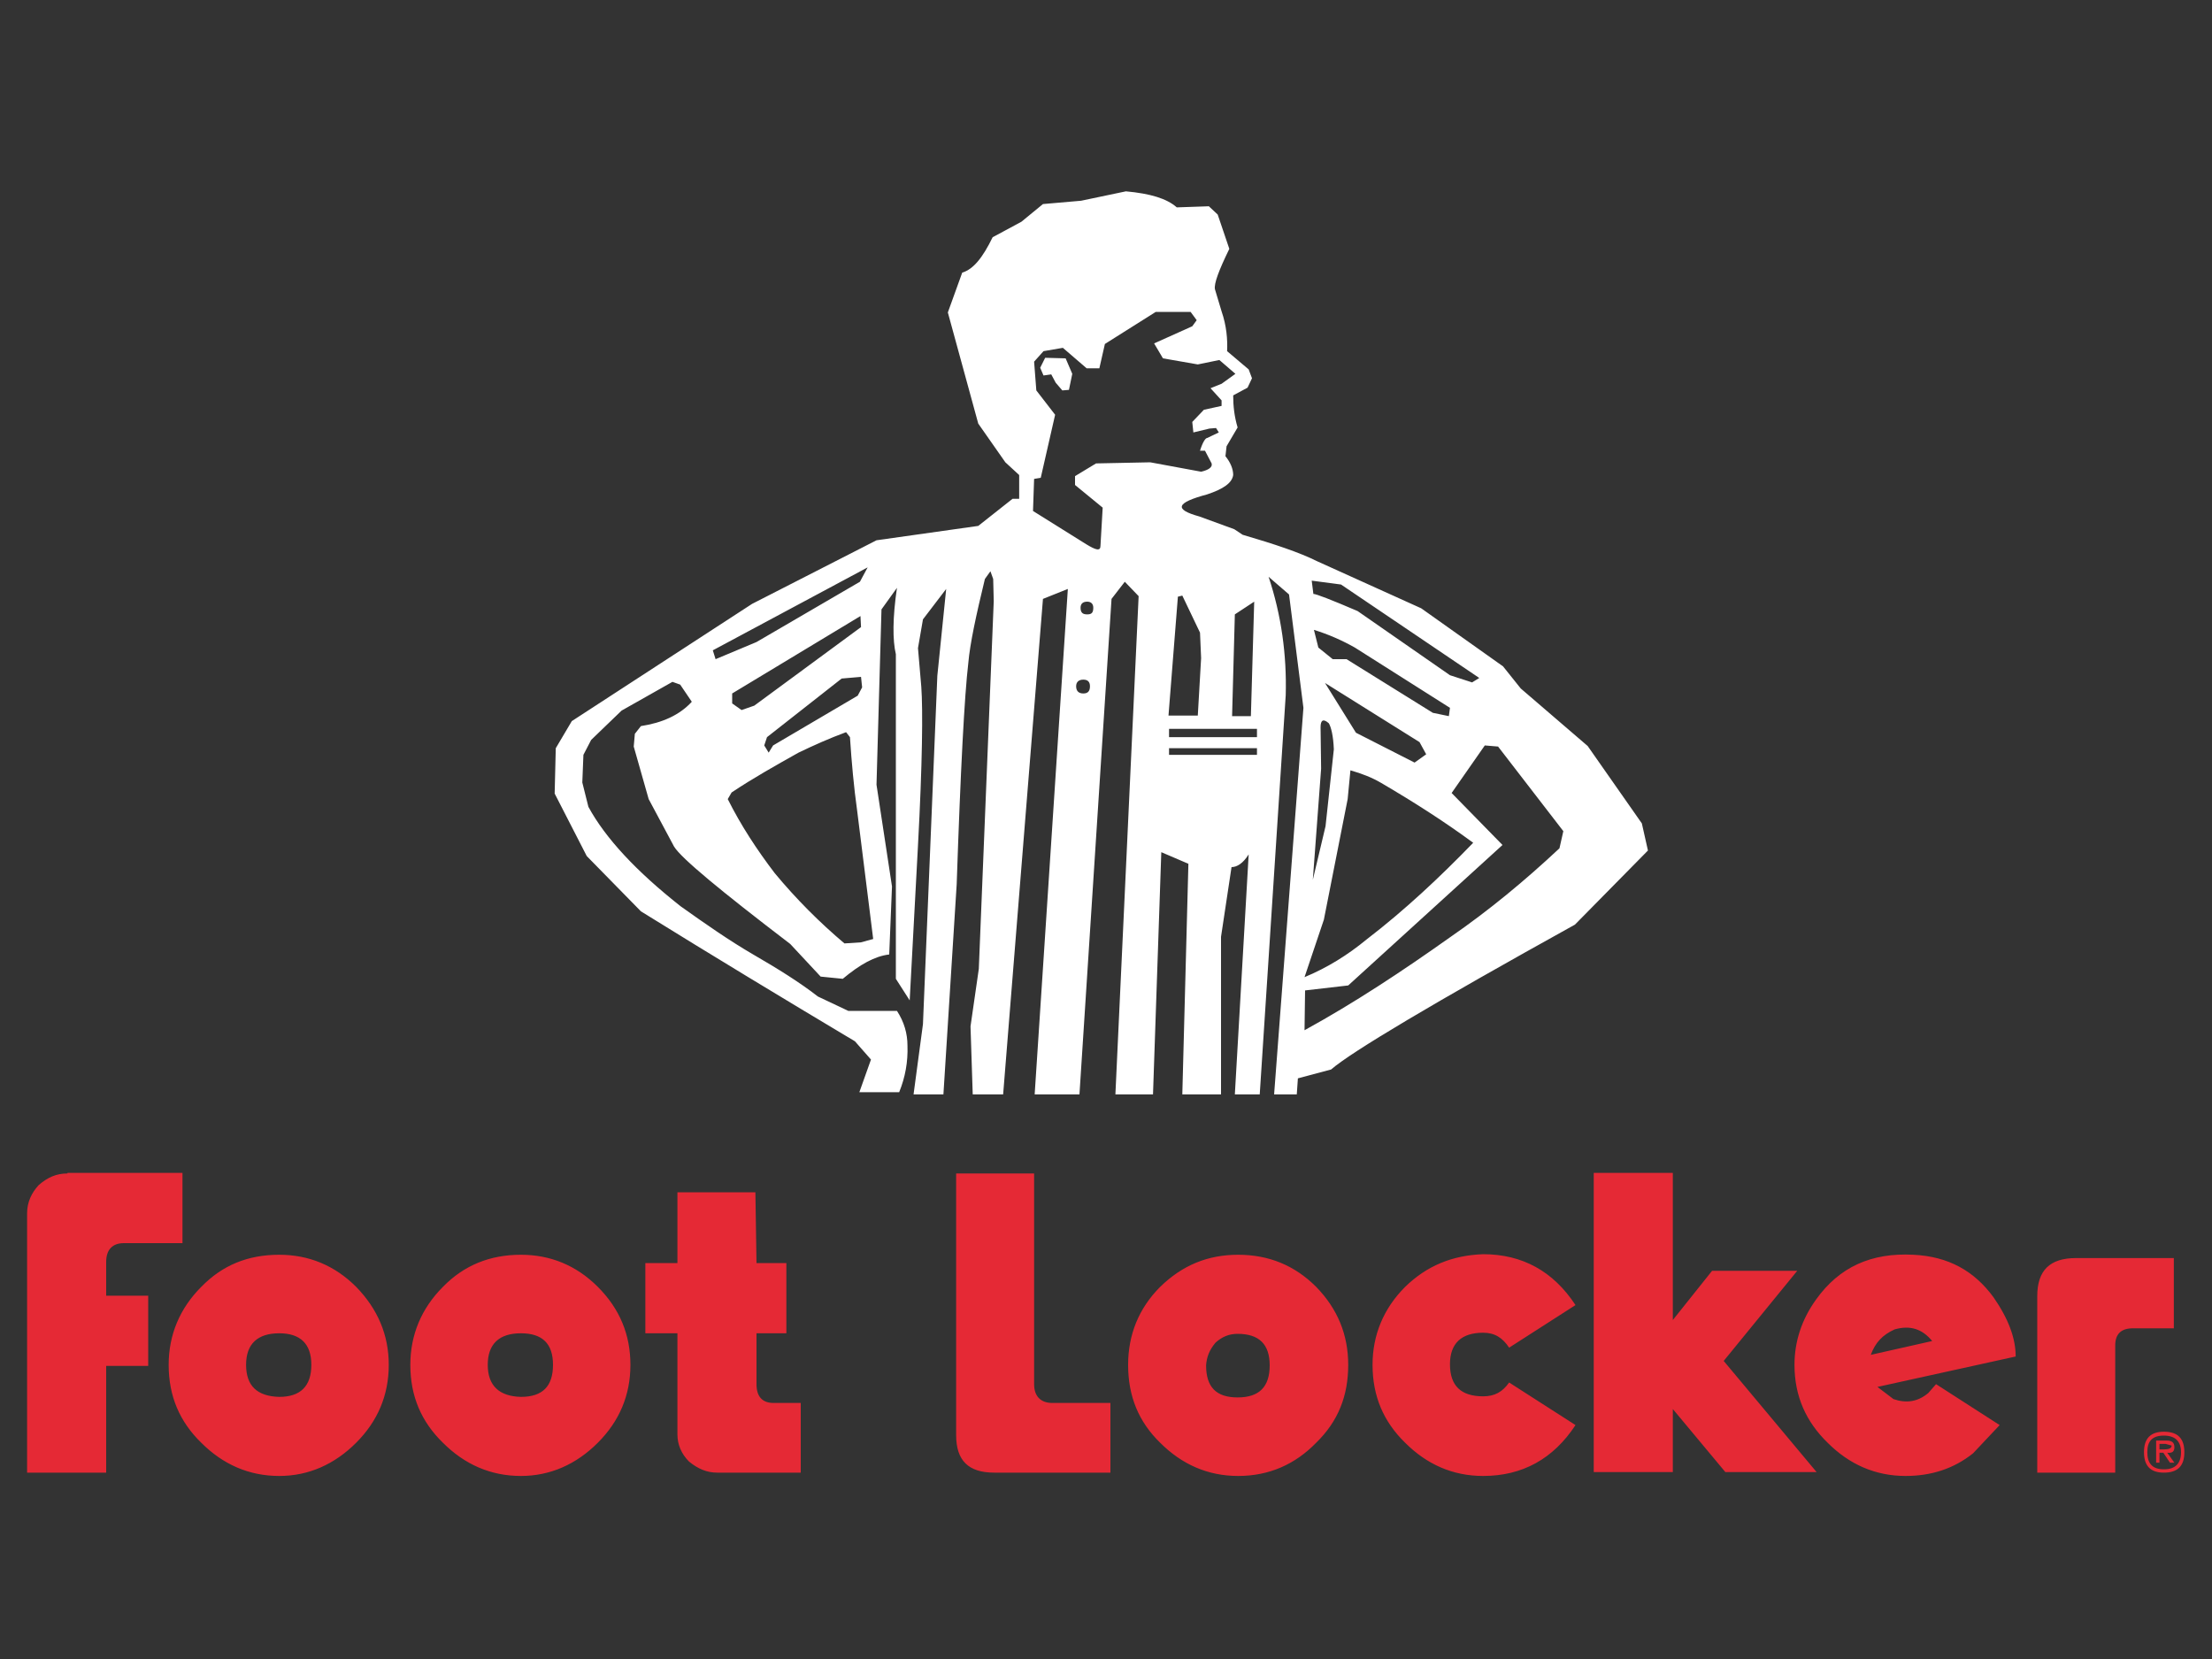 <?xml version="1.0" encoding="utf-8"?>
<svg width="400px" height="300px" viewBox="0 0 400 300" version="1.1" xmlns:xlink="http://www.w3.org/1999/xlink" xmlns="http://www.w3.org/2000/svg">
  <rect x="0" y="0" width="400" height="300" fill="#333333" stroke="none"/>
  <defs>
    <path d="M0 0L400 0L400 300L0 300L0 0Z" id="path_1" />
    <clipPath id="mask_1">
      <use xlink:href="#path_1" />
    </clipPath>
  </defs>
  <g id="footlocker">
    <path d="M0 0L400 0L400 300L0 300L0 0Z" id="Background" fill="none" fill-rule="evenodd" stroke="none" />
    <g clip-path="url(#mask_1)">
      <path d="M22.7 89.2L24.8 92.3C22.6 94.7 19.5 96.1 15.6 96.7L14.5 98.1L14.3 100.4L17 109.9L21.6 118.5C22.9 120.6 29.9 126.4 42.6 136.1L48.1 142L52.1 142.4C55.2 139.8 57.9 138.3 60.5 138L61 125.7L58.2 107.3L59.1 75.6L61.9 71.7C61.1 77.1 61.1 81.2 61.7 83.7L61.7 142.4L64.2 146.3L65.7 118.3C66.5 103.4 66.6 93.8 66.3 89.6L65.7 82.6L66.6 77.4L70.8 71.9L69.2 87.6L66.6 150.6L64.9 163.3L70.3 163.3L72.7 125.3C73.4 104.6 74.1 91.2 74.8 85.3C75.1 81.8 76.2 76.7 77.8 70.1L78.8 68.7L79.3 70.1L79.4 74.1L76.7 140.6L75.2 151L75.6 163.3L81.1 163.3L88.3 73.7L92.8 71.9L86.8 163.3L94.9 163.3L100.7 73.7L103.1 70.6L105.6 73.2L101.4 163.3L108.2 163.3L109.7 119.5L114.6 121.6L113.5 163.3L120.5 163.3L120.5 134.8L122.4 122.2C123.4 122.2 124.5 121.5 125.5 119.9L123 163.3L127.5 163.3L132.2 91.1C132.4 83.8 131.4 76.6 129.1 69.7L132.8 72.9L135.4 93.4L130.1 163.3L134.2 163.3L134.4 160.4L140.4 158.8C144.1 155.6 158.7 146.9 184.5 132.6L197.7 119.2L196.6 114.3L186.8 100.3L174.7 89.9L171.5 85.9L156.7 75.4L137.9 66.9C134.7 65.3 130.2 63.8 124.4 62.1L122.9 61.1L116.6 58.8C111.9 57.5 112.4 56.3 118 54.8C121 53.8 122.5 52.7 122.7 51.3C122.7 50.2 122.2 49 121.3 47.9L121.5 46.1L123.5 42.7C122.9 40.7 122.7 38.8 122.7 36.9L125.3 35.5L126.1 33.8L125.5 32.2L121.6 28.9C121.7 26.8 121.5 24.3 120.6 21.7L119.4 17.7C119.2 16.7 120.1 14.3 122 10.4L119.9 4.2L118.3 2.7L112.5 2.9C110.7 1.3 107.7 0.4 103.3 0L95.2 1.7L88.3 2.3L84.4 5.5L79.2 8.3C77.4 12 75.7 14.1 73.7 14.7L71.1 21.9L76.6 42L81.5 49L84 51.3L84 55.6L82.8 55.6L76.6 60.5L58.2 63.1L35.7 74.6L3.1 95.8L0.2 100.7L0 108.9L5.8 120.2L15.6 130.2C28.5 138.2 41.4 146 54.3 153.7L57.2 157L55.1 162.9L62.3 162.9C63.4 160.2 63.9 157.4 63.8 154.5C63.8 152.3 63.2 150.2 61.9 148.2L53.1 148.2L47.6 145.6C44.4 143.1 40.4 140.6 35.9 138C31.6 135.5 27.3 132.5 22.8 129.3C14.8 123 9.2 117 6.1 111.3L5 106.9L5.2 101.9L6.6 99.2L12.1 93.9L21.3 88.7L22.7 89.2L22.7 89.2ZM32.1 92.6L32.1 90.8L55.3 76.8L55.4 78.8L36.1 93L33.8 93.8L32.1 92.6L32.1 92.6ZM29.1 84.6L28.6 83L56.6 68L55.2 70.6L36.5 81.5L29.1 84.6L29.1 84.6ZM55.6 89.7L54.8 91.2L39.5 100.2L38.7 101.5L37.9 100.2L38.4 98.7L51.9 88.1L55.4 87.8L55.6 89.7L55.6 89.7ZM53.4 98.7C53.7 103.3 54.1 107.7 54.7 112L57.6 135.2L55.4 135.8L52.4 136C47.9 132.2 43.7 128 39.8 123.3C36.6 119.1 33.7 114.7 31.3 109.9L32 108.7C35.9 106.1 40 103.8 44.1 101.5C46.8 100.2 49.7 98.9 52.7 97.8L53.4 98.7L53.4 98.7ZM161.9 93.4L161.7 94.9L158.8 94.3L143.2 84.6L140.7 84.6L138.1 82.5L137.3 79.3C139.9 80.1 142.4 81.2 144.7 82.5L161.9 93.4L161.9 93.4ZM165.9 88.8L161.9 87.5L145.2 75.9C140.3 73.8 137.7 72.8 137.2 72.8L136.9 70.4L142.2 71.1L167.2 88L165.9 88.8L165.9 88.8ZM116.1 23.3L115.3 24.4L108.4 27.5L110 30.2L116.3 31.3L120.2 30.5L123.1 33L120.6 34.8L118.6 35.6L120.6 37.8L120.6 38.8L117.4 39.5L115.3 41.7L115.5 43.6L118.4 42.9L119.6 42.8L120.1 43.6L118 44.6C117.7 44.6 117.2 45.3 116.7 46.9L117.6 46.9L118.8 49.2C119 49.9 118.2 50.4 116.9 50.7L107.7 49L97.9 49.2L94.1 51.5L94.1 53.1L99.1 57.2L98.7 64.1C98.7 65.1 97.9 64.9 96.1 63.8L86.5 57.8L86.7 52L87.9 51.8L90.5 40.4L87.1 36L86.7 30.8L88.4 28.9L91.9 28.3L96.2 32L98.5 32L99.5 27.6L108.7 21.8L115 21.8L116.1 23.3L116.1 23.3ZM95.1 75.3C95.1 74.6 95.5 74.2 96.3 74.2C97 74.2 97.4 74.6 97.4 75.3C97.4 76.2 97.1 76.5 96.3 76.5C95.5 76.5 95.1 76.2 95.1 75.3L95.1 75.3ZM96.8 89.5C96.8 90.4 96.4 90.8 95.6 90.8C94.8 90.8 94.3 90.4 94.3 89.5C94.3 88.7 94.8 88.3 95.6 88.3C96.4 88.3 96.8 88.7 96.8 89.5L96.8 89.5ZM112.7 73.3L113.5 73.1L116.7 79.8L116.9 84.4L116.3 94.8L111 94.8L112.7 73.3L112.7 73.3ZM123 76.5L126.5 74.2L125.9 94.9L122.5 94.9L123 76.5L123 76.5ZM156.4 99.6L157.6 101.8L155.5 103.3L144.9 97.9L139.3 88.9L156.4 99.6L156.4 99.6ZM143.4 109.9L143.9 104.7C146 105.3 147.8 106 149.5 107C155.3 110.4 160.8 113.9 166.1 117.8C160 124.1 153.7 130 146.8 135.3C143.4 138.1 139.7 140.4 135.6 142.1L139.1 131.7L143.4 109.9L143.4 109.9ZM138.6 104.4L138.5 96.9C138.5 95.6 139 95.3 140 96.2C140.4 96.9 140.8 98.4 140.9 100.9L139.4 114.8L137.1 124.5L138.6 104.4L138.6 104.4ZM127 100.7L127 101.9L111.1 101.9L111.1 100.7L127 100.7L127 100.7ZM127 97.2L127 98.7L111.1 98.7L111.1 97.2L127 97.2L135.6 151.7L135.7 144.5L143.5 143.6L171.4 118.2L162.2 108.8L168.2 100.2L170.6 100.4L182.4 115.7L181.7 118.8C175.5 124.6 169 130 161.9 134.9C153.3 141 144.7 146.7 135.6 151.7L127 97.2L127 97.2ZM92.4 30.2L88.7 30.1L87.8 31.9L88.4 33.3L89.8 33.1L90.6 34.6L91.8 36L93 35.9L93.6 33L92.4 30.2L92.4 30.2Z" transform="translate(100.3 34.6)" id="logo_2_" fill="#FFFFFF" fill-rule="evenodd" stroke="none" />
      <path d="M131.7 3.5L117.6 3.5L117.6 16.3L111.8 16.3L111.8 29L117.6 29L117.6 47.3C117.6 49.1 118.3 50.8 119.7 52.2C121.3 53.5 122.9 54.2 124.8 54.2L139.9 54.2L139.9 41.6L135 41.6C132.9 41.6 131.9 40.4 131.9 38.2L131.9 29L137.3 29L137.3 16.3L131.9 16.3L131.7 3.5L131.7 3.5ZM182.1 0.1L168 0.1L168 47.4C168 52 170.2 54.2 174.9 54.2L195.9 54.2L195.9 41.6L185.4 41.6C183.3 41.6 182.1 40.4 182.1 38.2L182.1 0.1L182.1 0.1ZM370.5 15.4C365.8 15.4 363.5 17.6 363.5 22.3L363.5 54.2L377.6 54.2L377.6 31.2C377.6 29.1 378.7 28.1 380.8 28.1L388.2 28.1L388.2 15.4L370.5 15.4L370.5 15.4ZM7.3 0.1C5.3 0.1 3.7 0.8 2.1 2.2C0.8 3.6 0 5.3 0 7.3L0 54.2L14.3 54.2L14.3 34.9L21.9 34.9L21.9 22.2L14.3 22.2L14.3 16.1C14.3 13.8 15.5 12.7 17.5 12.7L28.1 12.7L28.1 1.52588e-05L7.3 1.52588e-05L7.3 0.1ZM59.5 20.6C55.6 16.7 50.9 14.8 45.6 14.8C39.9 14.8 35.3 16.7 31.5 20.6C27.6 24.5 25.6 29.3 25.6 34.7C25.6 40.4 27.6 45 31.5 48.8C35.4 52.7 40.1 54.8 45.6 54.8C50.9 54.8 55.6 52.7 59.5 48.8C63.4 44.9 65.4 40.2 65.4 34.7C65.4 29.3 63.4 24.6 59.5 20.6L59.5 20.6ZM39.6 34.7C39.6 30.9 41.7 29 45.6 29C49.4 29 51.4 30.9 51.4 34.7C51.4 38.6 49.4 40.5 45.6 40.5C41.6 40.4 39.6 38.5 39.6 34.7L39.6 34.7ZM103.2 20.6C99.3 16.7 94.6 14.8 89.3 14.8C83.7 14.8 79 16.7 75.2 20.6C71.3 24.5 69.3 29.3 69.3 34.7C69.3 40.4 71.3 45 75.2 48.8C79.1 52.7 83.8 54.8 89.3 54.8C94.6 54.8 99.3 52.7 103.2 48.8C107.1 44.9 109.1 40.2 109.1 34.7C109.1 29.3 107.2 24.6 103.2 20.6L103.2 20.6ZM83.3 34.7C83.3 30.9 85.4 29 89.3 29C93.2 29 95.1 30.9 95.1 34.7C95.1 38.6 93.2 40.5 89.3 40.5C85.4 40.4 83.3 38.5 83.3 34.7L83.3 34.7ZM233.1 20.6C229.2 16.7 224.5 14.8 219 14.8C213.5 14.8 208.9 16.7 204.9 20.6C201 24.5 199.1 29.3 199.1 34.7C199.1 40.4 201 45 204.9 48.8C208.8 52.7 213.5 54.8 219 54.8C224.6 54.8 229.3 52.7 233.1 48.8C237.1 44.9 238.9 40.3 238.9 34.7C238.9 29.3 237 24.6 233.1 20.6L233.1 20.6ZM214.9 30.7C216.1 29.6 217.4 29.1 218.9 29.1C222.8 29.1 224.7 31 224.7 34.8C224.7 38.7 222.8 40.6 218.9 40.6C215 40.6 213.2 38.7 213.2 34.8C213.3 33.3 213.8 32 214.9 30.7L214.9 30.7ZM249.2 20.6C245.3 24.5 243.3 29.3 243.3 34.7C243.3 40.4 245.3 45 249.2 48.8C253.1 52.7 257.8 54.8 263.3 54.8C270.4 54.8 276 51.7 280 45.6L268 37.9C266.8 39.6 265.4 40.4 263.3 40.4C259.3 40.4 257.3 38.5 257.3 34.6C257.3 30.8 259.4 28.9 263.3 28.9C265.4 28.9 266.8 29.8 268 31.6L280 23.9C276 17.8 270.4 14.7 263.3 14.7C257.7 14.9 253.1 16.8 249.2 20.6L249.2 20.6ZM386.4 46.8C384 46.8 382.8 48 382.8 50.5C382.8 53 384 54.2 386.4 54.2C388.9 54.2 390.1 53 390.1 50.5C390.1 48 388.9 46.8 386.4 46.8L386.4 46.8ZM383.4 50.5C383.4 48.5 384.3 47.5 386.4 47.5C388.5 47.5 389.5 48.6 389.5 50.5C389.5 52.6 388.4 53.6 386.4 53.6C384.3 53.6 383.4 52.5 383.4 50.5L383.4 50.5ZM388.3 49.6C388.3 48.8 387.9 48.4 386.9 48.4L385 48.4L385 52.4L385.6 52.4L385.6 50.6L386.3 50.6L387.5 52.4L388.3 52.4L387 50.6C387.9 50.7 388.3 50.4 388.3 49.6L388.3 49.6ZM385.6 50.1L385.6 49L386.7 49L387.8 49.3C387.8 49.8 387.3 50 386.4 50L385.6 50L385.6 50.1ZM297.6 26.6L297.6 0L283.3 0L283.3 54.1L297.6 54.1L297.6 42.7L307.1 54.1L323.6 54.1L306.8 34L320.1 17.7L304.7 17.7L297.6 26.6L297.6 26.6ZM359.6 33.2C359.6 29.9 358.3 26.4 355.6 22.5C352.1 17.7 347.4 15.1 341.1 14.8C333.5 14.4 327.7 17 323.5 22.9C320.9 26.5 319.6 30.5 319.6 34.7C319.6 40.4 321.7 45 325.6 48.8C329.5 52.7 334.2 54.8 339.7 54.8C344.3 54.8 348.4 53.5 351.9 50.7L356.7 45.6L345.2 38.2L343.8 39.8C341.9 41.4 339.8 41.7 337.5 40.9L334.6 38.7L359.6 33.2L359.6 33.2ZM337.7 28.3C340.5 27.5 342.7 28.2 344.5 30.4L333.4 32.9C334.2 30.7 335.5 29.3 337.7 28.3L337.7 28.3Z" transform="translate(4.9 212.1)" id="logo_1_" fill="#E52935" fill-rule="evenodd" stroke="none" />
    </g>
  </g>
</svg>